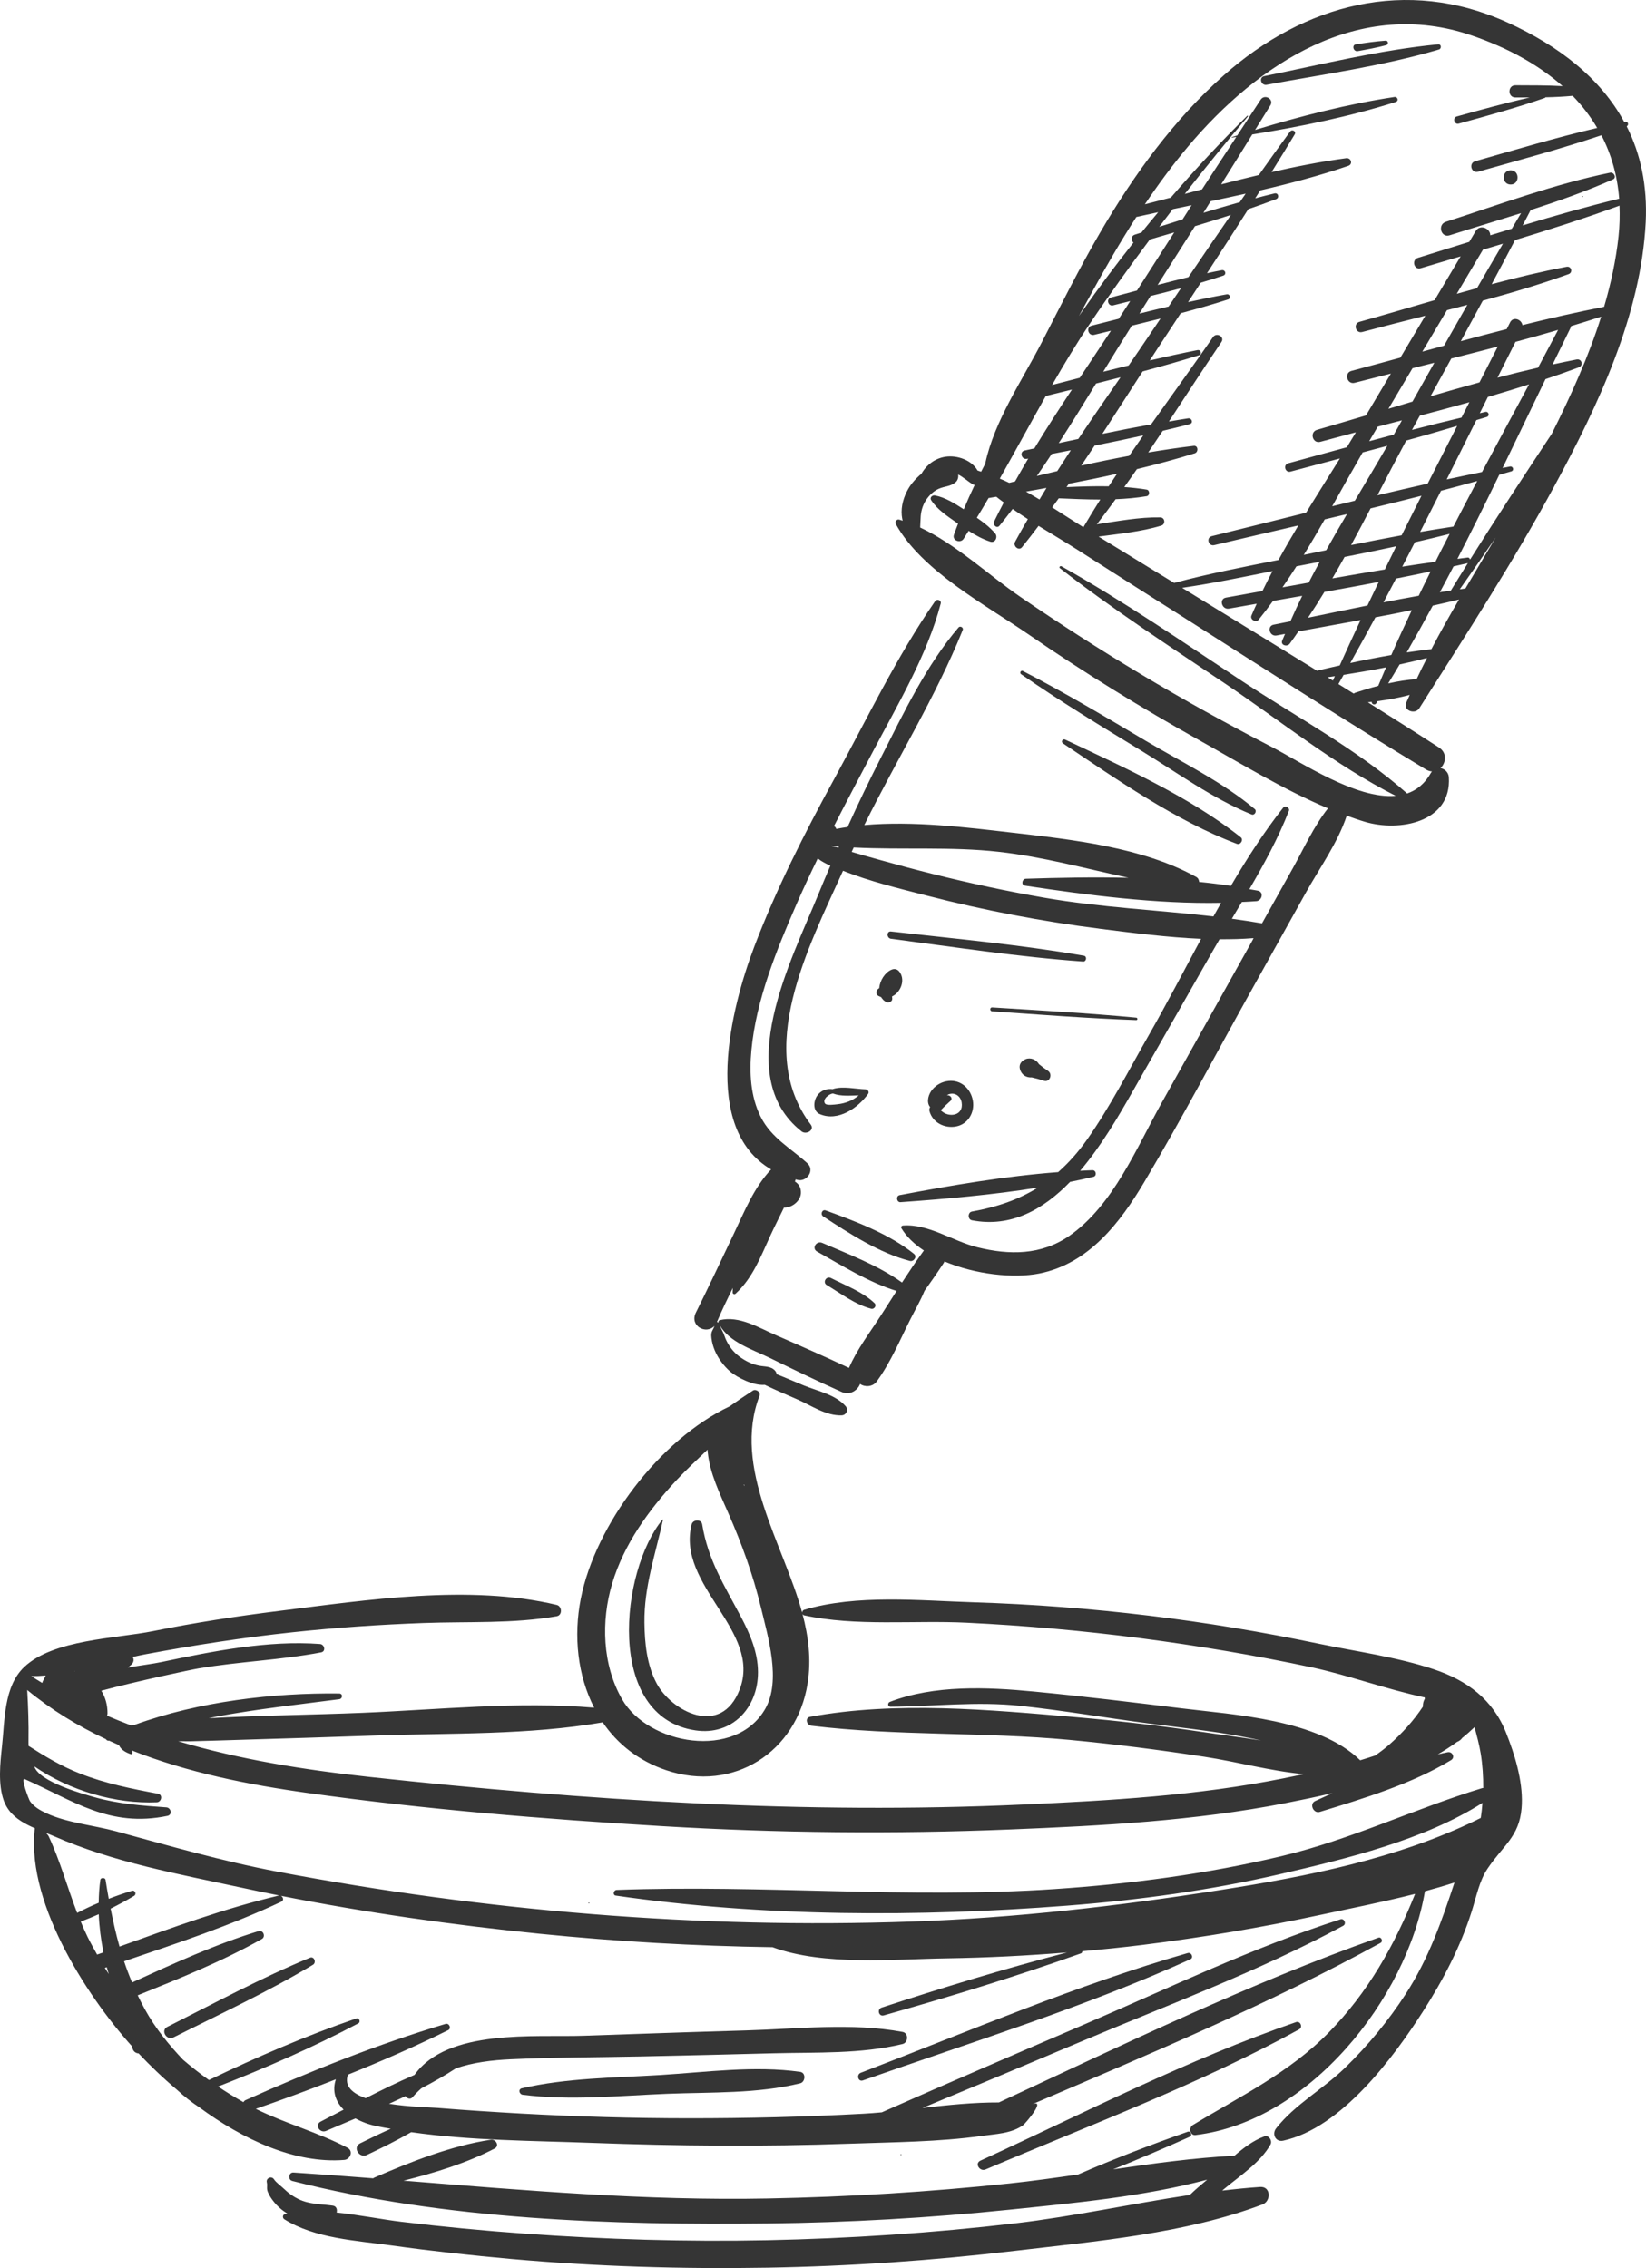 <?xml version="1.0" encoding="UTF-8"?> <svg xmlns="http://www.w3.org/2000/svg" width="164" height="226" viewBox="0 0 164 226" fill="none"><path d="M150.057 172.655C148.743 169.348 146.175 167.439 142.834 166.325C139.154 165.1 135.025 164.545 131.396 163.786C125.799 162.616 120.151 161.673 114.475 160.989C108.682 160.288 102.863 159.842 97.03 159.66C91.61 159.49 85.373 158.848 80.124 160.406C79.995 160.445 79.925 160.565 79.919 160.685C78.086 153.906 72.923 146.244 75.673 139.086C75.816 138.714 75.32 138.363 75.003 138.569C74.21 139.086 73.442 139.602 72.691 140.138C65.714 143.448 59.316 151.946 57.867 159.3C57.129 163.04 57.555 166.95 59.198 170.16C51.549 169.521 43.709 170.358 36.066 170.674C31.018 170.883 25.889 170.925 20.799 171.212C21.088 171.154 21.371 171.084 21.66 171.031C25.682 170.288 29.746 169.847 33.799 169.317C34.152 169.27 34.18 168.753 33.799 168.748C27.268 168.667 19.768 169.546 13.419 171.868C13.293 171.885 13.164 171.899 13.038 171.916C12.245 171.614 11.457 171.299 10.672 170.964C10.689 170.888 10.709 170.813 10.712 170.727C10.717 169.881 10.502 169.133 10.098 168.469C13.551 167.542 19.019 166.373 19.812 166.242C23.851 165.558 27.977 165.413 31.996 164.648C32.495 164.553 32.336 163.85 31.884 163.816C26.696 163.425 21.152 164.542 16.096 165.611C15.261 165.787 14.039 165.94 12.735 166.163C12.895 166.041 13.038 165.923 13.139 165.817C13.349 165.594 13.352 165.318 13.226 165.106C13.641 165.011 14.056 164.919 14.462 164.843C19.333 163.931 24.233 163.171 29.16 162.644C33.502 162.178 37.857 161.882 42.218 161.723C46.641 161.561 51.098 161.81 55.467 161.05C56.05 160.95 56.008 160.051 55.467 159.92C46.767 157.841 36.568 159.426 27.789 160.52C23.588 161.045 19.395 161.692 15.247 162.532C11.544 163.28 5.33 163.353 2.418 166.102C0.361 168.039 0.479 171.486 0.198 174.02C0.016 175.689 -0.202 177.768 0.364 179.381C1.115 181.53 3.436 182.116 5.428 182.987C11.328 185.569 17.736 186.719 23.994 188.078C25.275 188.357 26.559 188.622 27.843 188.879C27.82 188.879 27.798 188.876 27.775 188.882C22.386 190.157 17.136 192.086 11.909 193.964C11.555 192.722 11.27 191.46 11.023 190.182C11.824 189.783 12.612 189.362 13.369 188.904C13.629 188.745 13.461 188.315 13.156 188.404C12.377 188.636 11.6 188.91 10.835 189.203C10.723 188.577 10.616 187.952 10.518 187.322C10.476 187.068 10.036 187.065 9.997 187.322C9.89 188.056 9.848 188.823 9.834 189.602C9.103 189.909 8.388 190.246 7.687 190.609C6.712 188.064 5.995 185.429 4.84 182.954C4.761 182.781 3.564 181.525 3.534 181.715C2.348 189.094 8.444 198.686 13.181 203.933C13.189 204.265 13.402 204.581 13.812 204.611C14.944 205.814 16.228 207.048 17.632 208.231C18.335 208.879 19.073 209.468 19.852 209.978C24.221 213.188 29.373 215.613 34.297 215.223C34.895 215.175 35.242 214.338 34.625 214.014C31.68 212.468 28.465 211.606 25.485 210.135C28.148 209.214 30.814 208.231 33.465 207.19C33.073 208.365 33.434 209.401 34.236 210.213C33.468 210.618 32.703 211.019 31.946 211.407C31.318 211.731 31.87 212.599 32.49 212.331C33.448 211.918 34.426 211.508 35.416 211.089C36.027 211.427 36.727 211.686 37.47 211.846C37.95 211.949 38.446 212.03 38.931 212.119C37.907 212.577 36.898 213.065 35.881 213.57C35.102 213.956 35.786 215.094 36.559 214.726C38.07 214.009 39.542 213.283 40.971 212.457C46.854 213.302 53.085 213.305 58.904 213.523C67.48 213.844 76.068 213.911 84.647 213.607C89 213.45 93.502 213.436 97.815 212.831C99.169 212.641 100.758 212.602 101.933 211.767C102.148 211.614 104.379 209.021 102.762 209.713C114.514 204.681 126.401 199.708 137.551 193.598C137.831 193.448 137.641 192.97 137.332 193.079C124.439 197.651 111.975 203.707 99.528 209.496C97.03 209.484 94.457 209.752 91.912 210.045C97.117 207.891 102.316 205.714 107.507 203.517C116.291 199.8 125.434 196.428 133.831 191.89C134.179 191.703 133.944 191.126 133.56 191.248C124.857 194.042 116.448 198.106 108.062 201.709C101.316 204.606 94.572 207.511 87.862 210.481C87.237 210.537 86.618 210.587 86.004 210.62C80.219 210.936 74.426 211.075 68.635 211.072C63.074 211.07 57.513 210.911 51.961 210.604C49.186 210.447 46.411 210.269 43.642 210.045C42.891 209.987 40.769 209.945 38.765 209.63C39.315 209.381 39.864 209.127 40.408 208.868C40.537 209.102 40.89 209.225 41.094 208.985C41.38 208.653 41.68 208.357 41.991 208.081C43.177 207.467 44.326 206.813 45.419 206.099C47.129 205.507 48.998 205.281 50.913 205.192C55.19 204.997 59.486 205.005 63.769 204.916C68.217 204.821 72.668 204.717 77.116 204.597C81.363 204.486 85.783 204.684 89.928 203.674C90.508 203.531 90.547 202.582 89.928 202.468C84.852 201.527 79.443 202.175 74.308 202.32C68.921 202.474 63.534 202.666 58.15 202.85C53.343 203.015 44.595 202.122 41.302 206.749C39.659 207.455 38.034 208.251 36.433 209.071C35.11 208.594 34.267 207.863 34.667 206.727C38.059 205.365 41.411 203.897 44.654 202.292C45.002 202.119 44.761 201.561 44.391 201.67C37.624 203.699 30.917 206.378 24.474 209.261C24.364 209.309 24.303 209.384 24.255 209.468C23.392 208.982 22.551 208.463 21.73 207.91C26.48 206.052 31.195 204 35.699 201.617C35.965 201.477 35.783 201.028 35.492 201.128C30.488 202.85 25.584 204.971 20.819 207.263C19.927 206.624 19.064 205.948 18.232 205.234C16.819 203.735 15.496 202.139 14.425 200.196C14.173 199.741 13.943 199.281 13.722 198.82C17.918 197.134 22.178 195.418 26.088 193.21C26.508 192.973 26.228 192.281 25.755 192.426C21.461 193.743 17.27 195.661 13.159 197.542C12.867 196.844 12.598 196.141 12.363 195.429C17.654 193.635 22.988 191.862 28.036 189.49C28.316 189.359 28.212 189.007 27.985 188.904C36.506 190.595 45.122 191.812 53.763 192.686C61.513 193.467 69.243 193.911 76.968 194.025C82.108 195.906 89.023 195.217 94.39 195.136C98.37 195.075 102.345 194.871 106.311 194.55C100.091 196.174 93.956 198.042 87.846 200.045C87.355 200.207 87.554 200.964 88.058 200.821C94.67 198.954 101.221 196.95 107.692 194.645C107.802 194.606 107.838 194.517 107.835 194.427C109.853 194.246 111.869 194.045 113.873 193.794C119.798 193.054 125.686 192.069 131.522 190.813C134.574 190.154 137.817 189.524 140.993 188.714C138.947 193.838 136.284 198.563 132.368 202.546C128.419 206.562 123.587 208.865 118.845 211.748C118.427 212.002 118.553 212.811 119.117 212.744C130.446 211.391 140.152 199.194 141.974 188.452C142.966 188.184 143.952 187.899 144.919 187.581C143.655 191.402 142.355 195.15 140.04 198.72C138.322 201.368 136.298 203.816 134.033 206.024C131.853 208.15 129.016 209.688 127.141 212.083C126.704 212.644 127.091 213.475 127.856 213.305C133.632 212.033 138.801 205.089 141.811 200.38C143.784 197.294 145.519 193.978 146.626 190.478C147.117 188.918 147.4 187.419 148.193 186.227C149.757 183.88 151.363 183.035 151.604 180.174C151.615 180.037 151.624 179.898 151.629 179.758C151.716 177.391 150.912 174.799 150.057 172.655ZM9.677 194.762C9.352 194.179 9.022 193.598 8.727 193.001C8.481 192.499 8.259 191.988 8.046 191.474C8.649 191.248 9.249 191.003 9.84 190.74C9.888 191.98 10.05 193.258 10.308 194.542C10.095 194.614 9.888 194.687 9.677 194.762ZM10.445 196.088C10.51 196.066 10.574 196.043 10.639 196.021C10.698 196.25 10.773 196.473 10.838 196.699C10.706 196.495 10.572 196.294 10.445 196.088ZM74.171 148.086C74.145 148.036 74.117 147.989 74.095 147.939C74.114 147.936 74.129 147.925 74.145 147.922C74.154 147.975 74.159 148.031 74.171 148.086ZM60.989 157.805C62.16 153.869 64.63 150.478 67.393 147.5C68.366 146.454 69.445 145.466 70.496 144.45C70.499 144.489 70.499 144.531 70.504 144.57C70.507 144.615 70.502 144.656 70.518 144.743C70.748 146.856 71.696 148.784 72.57 150.782C73.91 153.839 75.039 156.942 75.819 160.194C76.511 163.077 77.851 167.47 76.245 170.274C73.307 175.399 64.588 173.869 61.975 169.312C60.011 165.879 59.879 161.533 60.989 157.805ZM18.918 173.509C20.824 173.464 22.727 173.398 24.633 173.342C28.922 173.216 33.207 173.077 37.493 172.931C44.979 172.68 52.653 172.898 60.053 171.622C61.513 173.76 63.615 175.463 66.395 176.395C73.077 178.639 79.387 174.586 80.469 167.729C80.841 165.368 80.553 163.068 79.95 160.799C79.978 160.872 80.026 160.936 80.121 160.958C85.314 162.086 91.055 161.433 96.355 161.695C102.137 161.98 107.908 162.49 113.646 163.238C119.38 163.986 125.087 164.944 130.74 166.152C134.336 166.923 138.176 168.338 141.954 169.139C141.951 169.186 141.954 169.233 141.962 169.278C141.817 169.51 141.758 169.78 141.775 170.051C140.855 171.449 139.692 172.717 138.451 173.816C137.994 174.221 137.509 174.578 137.015 174.927C136.519 175.094 136.02 175.253 135.524 175.401C131.329 171.304 122.878 170.861 117.724 170.224C112.821 169.621 107.911 169.021 102.992 168.55C98.353 168.103 93.09 167.877 88.664 169.582C88.417 169.677 88.431 170.065 88.728 170.065C93.109 170.043 97.305 169.507 101.708 169.984C105.932 170.439 110.134 171.162 114.346 171.72C118.119 172.22 121.939 172.583 125.653 173.434C123.747 173.116 121.827 172.884 119.991 172.608C115.759 171.969 111.504 171.477 107.238 171.109C98.611 170.367 89.286 169.49 80.715 171.07C80.168 171.17 80.373 171.902 80.836 171.957C89.328 172.993 98.009 172.569 106.546 173.367C111.056 173.791 115.551 174.366 120.03 175.055C123.27 175.555 126.606 176.476 129.905 176.783C129.187 176.934 128.489 177.076 127.825 177.21C119.304 178.921 110.602 179.415 101.941 179.811C80.16 180.81 58.483 179.409 36.831 177.062C30.32 176.356 23.905 175.329 17.75 173.501C18.324 173.504 18.77 173.512 18.918 173.509ZM9.165 166.113L9.156 166.119L9.153 166.116L9.165 166.113ZM7.446 166.507C7.444 166.518 7.435 166.529 7.432 166.543C7.427 166.535 7.421 166.523 7.416 166.515C7.427 166.512 7.438 166.509 7.446 166.507ZM4.557 166.953C4.456 167.149 4.361 167.344 4.26 167.539C4.232 167.595 4.229 167.645 4.209 167.698C3.839 167.478 3.475 167.243 3.108 167.012C3.587 167.017 4.069 166.998 4.557 166.953ZM61.356 188.884C76.046 191.014 91.565 191.028 106.339 189.884C113.466 189.331 120.577 188.36 127.542 186.744C134.148 185.212 141.887 183.35 147.705 179.649C147.666 180.146 147.616 180.643 147.54 181.142C147.456 181.184 147.372 181.226 147.291 181.268C147.243 181.279 147.207 181.299 147.165 181.332C139.179 185.217 130.269 186.967 121.538 188.337C111.353 189.937 101.108 191.117 90.797 191.472C69.664 192.206 48.32 190.431 27.554 186.481C22.142 185.452 16.85 183.914 11.539 182.471C9.364 181.882 6.67 181.631 4.632 180.682C3.996 180.386 3.433 180.076 2.998 179.496C2.878 179.337 2.026 177.084 2.455 177.274C7.301 179.412 10.911 182.144 16.693 180.939C17.195 180.833 17.041 180.126 16.578 180.093C14.184 179.926 11.833 179.75 9.512 179.105C8.43 178.806 3.892 177.562 3.419 176.01C6.973 178.446 11.522 179.764 15.625 179.588C16.093 179.568 16.247 178.829 15.743 178.734C13.105 178.237 10.49 177.712 7.985 176.727C6.123 175.999 4.475 175.011 2.841 173.964C2.839 173.799 2.839 173.635 2.839 173.47C2.867 171.751 2.805 170.079 2.712 168.399C5.131 170.386 7.772 171.991 10.557 173.3C10.611 173.398 10.72 173.476 10.874 173.448C11.199 173.596 11.522 173.746 11.85 173.886C12.026 174.282 12.385 174.567 13.021 174.79C13.145 174.835 13.245 174.681 13.187 174.578C13.156 174.522 13.15 174.472 13.142 174.422C18.719 176.632 24.759 177.835 30.707 178.667C42.37 180.3 54.198 181.26 65.947 181.963C77.506 182.655 89.082 182.764 100.649 182.295C109.811 181.924 119.027 181.438 128.041 179.677C129.521 179.387 131.121 179.06 132.758 178.672C132.178 178.938 131.6 179.203 131.037 179.462C130.423 179.747 130.86 180.738 131.494 180.545C135.827 179.225 140.687 177.746 144.578 175.385C145.009 175.122 144.715 174.511 144.244 174.598C143.916 174.659 143.588 174.74 143.257 174.815C143.922 174.43 144.563 174.017 145.172 173.571C145.382 173.495 145.567 173.353 145.699 173.166C146.125 172.828 146.528 172.471 146.918 172.097C147.148 172.971 147.389 173.844 147.534 174.74C147.719 175.887 147.792 177.026 147.784 178.164C147.745 178.17 147.711 178.167 147.669 178.178C140.911 180.241 134.633 183.294 127.696 184.949C120.274 186.721 112.693 187.721 105.091 188.234C90.519 189.219 75.99 187.782 61.437 188.321C61.126 188.337 61.022 188.837 61.356 188.884Z" fill="url(#paint0_linear_7997_7856)"></path><path d="M125.955 212.886C124.861 213.293 123.906 214.019 122.998 214.803C118.95 215.021 114.925 215.568 110.906 216.163C113.49 215.135 116.044 214.036 118.555 212.911C118.838 212.785 118.633 212.308 118.345 212.411C114.69 213.704 111.004 215.108 107.414 216.676C105.135 217.008 102.859 217.326 100.578 217.569C92.593 218.415 84.568 218.909 76.541 219.065C64.317 219.305 52.296 218.256 40.205 217.29C43.316 216.517 46.57 215.507 49.278 214.089C49.799 213.815 49.407 213.137 48.905 213.212C45.042 213.785 40.855 215.429 37.282 216.991C37.242 217.008 37.217 217.033 37.186 217.056C34.54 216.849 31.894 216.651 29.237 216.478C28.75 216.447 28.657 217.204 29.125 217.321C44.35 221.203 60.907 221.733 76.543 221.555C84.571 221.463 92.595 221.002 100.58 220.182C107.125 219.506 113.88 218.886 120.279 217.19C119.69 217.678 119.099 218.18 118.549 218.713C112.739 219.59 106.943 220.862 101.13 221.543C92.926 222.506 84.68 223.053 76.423 223.224C68.393 223.388 60.363 223.148 52.352 222.573C48.235 222.28 44.129 221.887 40.031 221.393C37.991 221.147 35.754 220.689 33.542 220.466C33.618 220.165 33.526 219.827 33.15 219.777C31.967 219.609 30.835 219.665 29.731 219.124C29.221 218.873 28.752 218.549 28.346 218.15C28.063 217.873 27.497 217.469 27.303 217.159C27.065 216.782 26.485 217.025 26.586 217.46C26.67 217.818 26.533 218.03 26.681 218.406C26.819 218.758 27.034 219.079 27.27 219.375C27.643 219.852 28.125 220.26 28.646 220.581C28.562 220.597 28.475 220.603 28.391 220.622C28.147 220.678 28.13 221.01 28.326 221.133C31.356 223.053 35.521 223.26 39.022 223.748C42.996 224.301 46.988 224.742 50.984 225.096C59.438 225.844 67.942 226.107 76.426 225.962C84.68 225.819 92.934 225.247 101.133 224.279C109.272 223.318 118.09 222.568 125.789 219.66C126.661 219.33 126.633 217.845 125.554 217.918C124.292 218.002 123.034 218.133 121.773 218.281C121.851 218.214 121.935 218.144 122.014 218.077C123.581 216.771 125.568 215.49 126.585 213.69C126.793 213.307 126.423 212.71 125.955 212.886Z" fill="url(#paint1_linear_7997_7856)"></path><path d="M118.342 194.608C107.282 197.793 96.505 202.417 85.77 206.537C85.299 206.715 85.492 207.472 85.98 207.299C96.861 203.464 108.092 199.984 118.605 195.228C118.961 195.069 118.709 194.502 118.342 194.608Z" fill="url(#paint2_linear_7997_7856)"></path><path d="M89.767 214.656C89.708 214.656 89.708 214.752 89.767 214.752C89.832 214.752 89.832 214.656 89.767 214.656Z" fill="url(#paint3_linear_7997_7856)"></path><path d="M98.2 216.172C108.624 211.729 119.505 207.668 129.441 202.214C129.83 202.002 129.567 201.341 129.135 201.489C118.369 205.203 108.021 210.545 97.684 215.295C97.082 215.572 97.609 216.423 98.2 216.172Z" fill="url(#paint4_linear_7997_7856)"></path><path d="M30.885 195.074C26.024 197.078 21.369 199.601 16.677 201.96C15.973 202.311 16.593 203.364 17.294 203.009C21.946 200.67 26.72 198.46 31.184 195.775C31.543 195.563 31.305 194.901 30.885 195.074Z" fill="url(#paint5_linear_7997_7856)"></path><path d="M65.823 206.76C61.246 207.042 56.473 207.045 51.991 208.086C51.599 208.178 51.739 208.689 52.081 208.731C56.809 209.333 61.759 208.823 66.51 208.633C70.86 208.463 75.476 208.636 79.722 207.589C80.252 207.458 80.319 206.531 79.722 206.448C75.176 205.808 70.383 206.478 65.823 206.76Z" fill="url(#paint6_linear_7997_7856)"></path><path d="M162.078 12.592C162.324 12.449 162.215 12.067 161.904 12.128C161.879 12.131 161.853 12.139 161.828 12.145C159.482 7.822 155.368 4.587 150.171 2.229C140.132 -2.32 129.932 0.418 121.927 7.509C116.944 11.925 112.939 17.465 109.603 23.189C107.518 26.761 105.679 30.47 103.782 34.143C101.828 37.922 99.067 41.977 98.173 46.156C98.17 46.167 98.179 46.172 98.176 46.183C98.033 46.457 97.896 46.728 97.756 47.001C97.638 46.965 97.523 46.92 97.402 46.887C96.814 45.851 95.39 45.343 94.216 45.511C93.179 45.659 92.301 46.326 91.808 47.208C91.256 47.663 90.791 48.207 90.516 48.676C90.045 49.485 89.759 50.434 89.849 51.369C89.866 51.545 89.899 51.715 89.936 51.885C89.824 51.849 89.712 51.81 89.599 51.779C89.339 51.707 89.131 51.994 89.257 52.223C91.83 56.876 98.173 60.253 102.453 63.197C107.983 67.001 113.704 70.526 119.559 73.8C123.606 76.063 127.9 78.687 132.312 80.546C130.885 82.354 129.904 84.562 128.789 86.552C127.774 88.371 126.754 90.188 125.739 92.008C124.744 91.835 123.741 91.681 122.737 91.547C123.068 90.992 123.399 90.437 123.732 89.878C124.217 89.85 124.708 89.837 125.184 89.795C125.742 89.745 125.955 88.882 125.327 88.751C125.05 88.695 124.764 88.653 124.483 88.603C125.963 86.066 127.37 83.487 128.419 80.797C128.536 80.493 128.063 80.211 127.858 80.47C125.946 82.898 124.242 85.541 122.639 88.274C121.596 88.115 120.543 87.983 119.475 87.877C119.463 87.679 119.374 87.489 119.186 87.386C113.861 84.425 106.834 83.66 100.85 82.968C96.293 82.441 91.006 81.782 86.115 82.215C89.325 75.698 93.235 69.451 95.928 62.764C96.021 62.533 95.665 62.335 95.508 62.519C92.279 66.303 90.031 71.053 87.786 75.463C86.62 77.752 85.507 80.068 84.448 82.407C84.064 82.463 83.688 82.524 83.313 82.597C83.299 82.513 83.257 82.432 83.181 82.376C83.15 82.354 83.122 82.343 83.091 82.32C84.372 79.811 85.695 77.319 87.004 74.83C89.465 70.147 92.377 65.301 93.728 60.149C93.818 59.8 93.358 59.633 93.165 59.915C89.333 65.435 86.337 71.729 83.116 77.621C80.151 83.041 77.348 88.561 75.148 94.338C72.836 100.411 69.803 112.415 76.827 116.526C75.112 118.332 74.156 120.755 73.091 122.982C71.844 125.586 70.627 128.206 69.335 130.791C68.674 132.114 70.344 133.018 71.188 132.117C71.008 132.644 70.795 132.641 70.888 133.353C70.941 133.763 71.047 134.154 71.204 134.536C71.532 135.335 72.118 136.127 72.777 136.688C73.413 137.227 75.03 138.092 76.194 137.989C77.275 138.516 78.391 138.977 79.481 139.46C80.863 140.071 82.315 141.087 83.859 141.031C84.347 141.011 84.56 140.459 84.246 140.107C83.223 138.96 81.48 138.619 80.084 138.05C79.187 137.684 78.29 137.288 77.382 136.931C77.368 136.811 77.317 136.694 77.225 136.585C76.816 136.11 76.188 136.191 75.619 136.077C74.969 135.946 74.4 135.678 73.853 135.307C73.262 134.907 72.827 134.416 72.483 133.794C72.32 133.506 72.211 133.213 72.104 132.904C72.037 132.703 71.751 132.231 71.678 132.002C72.653 133.746 74.91 134.439 76.647 135.284C79.035 136.448 81.432 137.618 83.859 138.7C84.683 139.069 85.451 138.547 85.695 137.899C86.152 138.234 86.939 138.212 87.34 137.671C88.722 135.798 89.675 133.504 90.721 131.43C91.166 130.548 91.713 129.605 92.114 128.628C92.769 127.71 93.42 126.783 94.036 125.837C94.067 125.79 94.087 125.742 94.106 125.695C97.175 126.995 100.993 127.405 103.543 126.9C108.49 125.921 111.618 121.818 114.04 117.735C117.731 111.508 121.114 105.081 124.64 98.756C126.465 95.483 128.29 92.209 130.114 88.938C131.482 86.482 133.287 83.981 134.184 81.277C134.781 81.494 135.375 81.704 135.975 81.882C139.422 82.921 144.65 81.941 144.355 77.442C144.325 76.959 143.946 76.616 143.531 76.535C144.072 76.016 144.204 75.019 143.377 74.486C141.026 72.965 138.657 71.469 136.286 69.979C136.415 69.968 136.544 69.951 136.676 69.937C136.634 70.172 136.99 70.292 137.124 70.079C137.169 70.01 137.208 69.937 137.253 69.865C138.321 69.725 139.42 69.524 140.457 69.242C140.342 69.51 140.216 69.77 140.104 70.038C139.79 70.805 140.992 71.232 141.407 70.582C146.043 63.281 150.777 55.996 154.9 48.386C159.244 40.37 163.504 31.375 163.972 22.134C164.146 18.494 163.462 15.329 162.078 12.592ZM85.059 84.447C89.854 84.698 94.762 84.341 99.538 84.88C103.894 85.371 108.154 86.546 112.437 87.467C108.967 87.386 105.5 87.453 102.215 87.562C101.837 87.573 101.71 88.19 102.122 88.251C108.345 89.192 115.203 90.088 121.664 89.962C121.409 90.414 121.151 90.861 120.901 91.316C115.304 90.674 109.617 90.417 104.068 89.454C100.329 88.807 96.621 88.008 92.94 87.088C91.208 86.655 89.484 86.197 87.763 85.714C86.797 85.441 85.821 85.176 84.857 84.888C84.924 84.74 84.994 84.595 85.059 84.447ZM83.582 84.352C83.562 84.394 83.545 84.433 83.526 84.475C83.453 84.447 83.369 84.433 83.296 84.403C83.1 84.383 82.945 84.344 82.828 84.28C83.08 84.305 83.329 84.33 83.582 84.352ZM124.674 93.911C121.703 99.225 118.732 104.542 115.761 109.856C113.258 114.333 110.906 120.129 106.534 123.152C103.742 125.081 100.556 125.072 97.377 124.282C94.916 123.671 92.511 121.927 89.969 122.119C89.838 122.128 89.74 122.265 89.812 122.387C90.331 123.247 91.116 123.984 92.057 124.609C92.041 124.628 92.021 124.648 92.004 124.668C91.264 125.689 90.564 126.738 89.874 127.796C87.508 126.091 84.563 124.988 81.925 123.847C81.345 123.596 80.832 124.388 81.415 124.715C83.898 126.105 86.558 127.785 89.333 128.636C88.803 129.46 88.279 130.286 87.749 131.106C86.665 132.789 85.387 134.453 84.588 136.303C82.2 135.178 79.775 134.115 77.357 133.063C75.594 132.298 73.665 131.078 71.72 131.544C71.6 131.572 71.563 131.69 71.577 131.798C71.538 131.754 71.485 131.731 71.426 131.729C71.434 131.715 71.445 131.701 71.451 131.684C71.905 130.604 72.446 129.482 73.015 128.335C73.01 128.486 72.993 128.633 72.995 128.784C72.998 128.938 73.18 129.007 73.29 128.907C75.016 127.319 75.793 125.209 76.76 123.11C77.18 122.195 77.659 121.268 78.111 120.33C78.158 120.33 78.206 120.336 78.254 120.333C78.977 120.277 79.753 119.652 79.798 118.901C79.829 118.349 79.574 117.961 79.201 117.732C79.226 117.662 79.257 117.59 79.277 117.517C79.341 117.534 79.403 117.556 79.47 117.573C80.392 117.793 81.21 116.61 80.442 115.912C78.766 114.397 76.844 113.384 75.787 111.277C74.764 109.236 74.657 106.878 74.865 104.645C75.336 99.616 77.393 94.598 79.397 90.015C80.056 88.508 80.757 87.02 81.477 85.538C81.847 85.84 82.29 86.063 82.735 86.256C82.306 87.258 81.88 88.265 81.468 89.276C78.907 95.541 72.811 107.185 79.865 112.739C80.325 113.102 81.205 112.613 80.77 112.044C75.176 104.62 80.529 94.422 83.994 86.766C86.654 87.83 89.58 88.53 92.332 89.239C98.044 90.71 103.855 91.821 109.71 92.561C112.941 92.968 116.313 93.403 119.671 93.549C117.922 96.797 116.226 100.063 114.452 103.163C112.468 106.627 110.626 110.252 108.328 113.526C107.425 114.813 106.464 115.879 105.433 116.794C100.146 117.193 94.768 118.114 89.636 119.088C89.241 119.164 89.33 119.82 89.731 119.789C94.221 119.468 98.874 119.063 103.406 118.338C101.523 119.513 99.379 120.272 96.839 120.724C96.405 120.802 96.41 121.514 96.839 121.595C100.749 122.348 103.975 120.498 106.618 117.768C107.397 117.612 108.174 117.445 108.939 117.263C109.306 117.177 109.23 116.596 108.849 116.604C108.44 116.616 108.031 116.641 107.622 116.66C109.749 114.162 111.467 111.184 112.832 108.793C115.531 104.065 118.225 99.334 120.921 94.606C121.112 94.269 121.316 93.928 121.512 93.588C122.648 93.596 123.78 93.571 124.898 93.479C124.834 93.627 124.755 93.769 124.674 93.911ZM118.356 14.621C125.375 6.281 135.459 -0.319 146.693 3.555C150.213 4.769 153.282 6.44 155.69 8.581C154.123 8.492 152.551 8.506 150.987 8.497C150.202 8.495 150.202 9.717 150.987 9.714C151.463 9.711 151.943 9.711 152.419 9.709C149.978 10.27 147.567 10.931 145.149 11.606C144.692 11.735 144.885 12.444 145.345 12.318C148.223 11.531 151.088 10.741 153.907 9.764C153.949 9.75 153.969 9.72 153.992 9.695C154.894 9.678 155.794 9.633 156.693 9.55C157.644 10.529 158.459 11.595 159.137 12.748C155.045 13.708 151.021 14.911 146.976 16.066C146.306 16.259 146.589 17.3 147.268 17.11C151.382 15.949 155.508 14.841 159.558 13.479C160.536 15.36 161.144 17.465 161.327 19.798C158.098 20.588 154.897 21.497 151.71 22.46C151.976 21.95 152.245 21.442 152.509 20.931C155.286 20.032 158.042 19.061 160.704 17.881C161.108 17.705 160.805 17.127 160.418 17.208C154.846 18.358 149.462 20.356 144.058 22.103C143.203 22.38 143.568 23.722 144.431 23.448C146.794 22.7 149.179 21.989 151.553 21.235C151.245 21.752 150.936 22.271 150.631 22.79C149.913 23.007 149.199 23.228 148.484 23.448C148.498 22.759 147.461 22.299 147.024 23.035C146.813 23.39 146.603 23.744 146.393 24.099C144.686 24.632 142.976 25.168 141.267 25.695C140.611 25.899 140.888 26.929 141.553 26.728C142.878 26.329 144.204 25.938 145.533 25.544C144.667 26.998 143.803 28.455 142.937 29.909C140.431 30.635 137.94 31.378 135.448 32.072C134.795 32.254 135.07 33.261 135.728 33.083C137.811 32.525 139.91 31.994 142.012 31.461C141.183 32.854 140.356 34.249 139.526 35.639C137.9 36.086 136.278 36.527 134.652 36.959C133.887 37.163 134.212 38.344 134.98 38.143C136.18 37.833 137.376 37.529 138.582 37.227C137.755 38.617 136.925 40.007 136.098 41.397C134.47 41.883 132.844 42.365 131.221 42.831C130.453 43.052 130.776 44.238 131.549 44.026C132.726 43.705 133.909 43.39 135.095 43.077C134.795 43.574 134.495 44.068 134.192 44.568C132.244 45.1 130.296 45.636 128.351 46.164C127.816 46.309 128.043 47.138 128.581 46.993C130.218 46.552 131.86 46.119 133.5 45.684C132.387 47.476 131.244 49.273 130.128 51.09C126.995 51.871 123.864 52.661 120.733 53.426C120.15 53.568 120.397 54.459 120.98 54.319C123.769 53.658 126.563 53.01 129.36 52.36C128.676 53.498 128.015 54.643 127.381 55.798C123.912 56.493 120.402 57.166 116.989 58.087C114.477 56.543 111.972 55.003 109.46 53.468C111.531 53.186 113.721 52.982 115.705 52.374C116.156 52.237 116.078 51.559 115.596 51.553C113.522 51.523 111.355 51.93 109.284 52.243C109.923 51.422 110.542 50.587 111.156 49.745C112.193 49.703 113.224 49.616 114.25 49.443C114.575 49.387 114.575 48.843 114.25 48.787C113.507 48.665 112.768 48.584 112.019 48.533C112.44 47.939 112.863 47.347 113.275 46.747C115.22 46.276 117.148 45.759 119.037 45.173C119.427 45.05 119.382 44.375 118.937 44.428C117.426 44.606 115.915 44.835 114.404 45.087C114.889 44.369 115.369 43.649 115.848 42.929C116.748 42.712 117.653 42.502 118.544 42.259C118.925 42.156 118.754 41.637 118.384 41.687C117.743 41.779 117.101 41.897 116.462 42.003C118.208 39.348 119.932 36.683 121.697 34.082C122.05 33.563 121.21 33.08 120.857 33.591C118.852 36.493 116.753 39.379 114.69 42.29C113.067 42.58 111.447 42.898 109.83 43.233C111.178 41.163 112.51 39.081 113.847 37.012C115.725 36.504 117.597 35.983 119.455 35.402C119.786 35.299 119.648 34.819 119.312 34.886C117.72 35.201 116.137 35.55 114.559 35.918C114.828 35.505 115.094 35.089 115.366 34.676C116.125 33.521 116.885 32.365 117.644 31.21C119.225 30.786 120.803 30.342 122.362 29.837C122.687 29.731 122.552 29.273 122.221 29.329C120.932 29.555 119.651 29.82 118.373 30.102C118.796 29.46 119.22 28.813 119.64 28.168C120.391 27.945 121.145 27.716 121.885 27.462C122.23 27.345 122.09 26.862 121.737 26.923C121.24 27.01 120.747 27.121 120.257 27.224C121.641 25.106 123.015 22.977 124.374 20.842C125.305 20.521 126.23 20.197 127.146 19.845C127.499 19.709 127.367 19.187 126.989 19.273C126.344 19.421 125.703 19.597 125.061 19.764C125.229 19.499 125.4 19.237 125.565 18.972C128.536 18.282 131.474 17.509 134.33 16.527C134.829 16.357 134.616 15.695 134.119 15.765C131.631 16.1 129.156 16.588 126.692 17.149C127.466 15.899 128.248 14.649 129.002 13.384C129.181 13.083 128.735 12.843 128.536 13.114C127.482 14.545 126.451 15.991 125.425 17.439C124.172 17.735 122.919 18.051 121.672 18.372C122.712 16.717 123.743 15.059 124.769 13.398C129.573 12.622 134.467 11.623 139.069 10.161C139.392 10.057 139.254 9.616 138.932 9.667C134.288 10.367 129.585 11.573 125.05 12.949C125.557 12.128 126.073 11.316 126.577 10.496C126.955 9.876 126.005 9.337 125.607 9.932C124.822 11.115 124.055 12.31 123.275 13.496C123.093 13.555 122.908 13.61 122.726 13.669C122.695 13.677 122.709 13.716 122.737 13.711C122.886 13.688 123.031 13.663 123.18 13.644C122.039 15.383 120.893 17.121 119.763 18.868C119.192 19.019 118.62 19.17 118.045 19.323C120.094 16.714 122.185 14.135 124.332 11.606C124.371 11.559 124.307 11.495 124.265 11.539C121.613 14.157 119.08 16.878 116.652 19.692C115.789 19.918 114.929 20.141 114.068 20.359C115.402 18.375 116.818 16.451 118.356 14.621ZM131.272 66.82C131.255 66.825 131.244 66.834 131.23 66.839C127.477 64.52 123.713 62.217 119.96 59.912C119.234 59.465 118.505 59.022 117.782 58.575C120.798 58.134 123.799 57.512 126.79 56.906C126.443 57.565 126.101 58.226 125.781 58.893C124.57 59.114 123.359 59.334 122.149 59.549C121.425 59.678 121.734 60.775 122.451 60.646C123.371 60.481 124.293 60.319 125.212 60.16C125.036 60.554 124.848 60.945 124.685 61.344C124.525 61.732 125.136 62.078 125.4 61.757C125.893 61.148 126.37 60.518 126.838 59.879C127.808 59.708 128.774 59.538 129.747 59.371C129.335 60.214 128.94 61.059 128.567 61.913C128.012 62.025 127.457 62.139 126.899 62.248C126.193 62.385 126.49 63.459 127.196 63.323C127.477 63.27 127.754 63.219 128.035 63.166C127.945 63.39 127.841 63.61 127.751 63.833C127.569 64.299 128.245 64.484 128.5 64.146C128.8 63.747 129.08 63.325 129.369 62.915C131.426 62.535 133.497 62.167 135.56 61.788C134.857 63.289 134.164 64.796 133.483 66.309C132.743 66.476 132.003 66.644 131.272 66.82ZM133.001 67.375C132.937 67.523 132.867 67.668 132.805 67.816C132.628 67.707 132.452 67.596 132.278 67.487C132.516 67.45 132.76 67.411 133.001 67.375ZM132.749 57.635C133.164 56.928 133.57 56.217 133.968 55.497C135.683 55.159 137.399 54.805 139.109 54.436C138.727 55.204 138.355 55.974 137.982 56.744C136.233 57.029 134.489 57.328 132.749 57.635ZM137.368 57.989C136.99 58.77 136.617 59.555 136.247 60.336C134.268 60.735 132.295 61.148 130.324 61.553C130.885 60.71 131.432 59.853 131.961 58.98C133.766 58.662 135.571 58.335 137.368 57.989ZM134.618 54.313C135.274 53.102 135.924 51.883 136.558 50.66C138.254 50.253 139.944 49.831 141.628 49.401C140.967 50.71 140.305 52.025 139.652 53.339C137.973 53.649 136.294 53.976 134.618 54.313ZM137.239 49.354C138.195 47.515 139.145 45.689 140.109 43.9C141.805 43.432 143.501 42.943 145.185 42.441C144.201 44.355 143.223 46.273 142.245 48.193C140.574 48.57 138.907 48.958 137.239 49.354ZM140.684 42.837C140.737 42.745 140.785 42.653 140.835 42.561C141.045 42.181 141.253 41.799 141.466 41.419C143.114 40.984 144.762 40.54 146.401 40.08C146.138 40.59 145.877 41.101 145.617 41.612C143.966 42.003 142.323 42.41 140.684 42.837ZM140.731 40.018C139.933 40.255 139.134 40.495 138.335 40.736C139.137 39.388 139.938 38.039 140.737 36.691C141.463 36.513 142.189 36.329 142.912 36.147C142.183 37.437 141.454 38.729 140.731 40.018ZM139.68 41.885C139.565 42.092 139.448 42.298 139.33 42.508C139.181 42.776 139.024 43.041 138.87 43.309C138.055 43.526 137.236 43.744 136.421 43.967C136.519 43.797 136.617 43.624 136.718 43.457C136.903 43.144 137.09 42.829 137.275 42.513C138.08 42.304 138.879 42.095 139.68 41.885ZM138.228 44.425C137.172 46.239 136.079 48.062 134.991 49.895C134.237 50.08 133.486 50.264 132.732 50.448C133.75 48.645 134.753 46.842 135.77 45.081C136.589 44.863 137.407 44.646 138.228 44.425ZM134.206 51.227C133.5 52.418 132.811 53.616 132.135 54.824C131.39 54.98 130.647 55.134 129.901 55.29C130.616 54.126 131.308 52.943 131.989 51.754C132.726 51.578 133.466 51.403 134.206 51.227ZM131.49 55.982C131.115 56.672 130.748 57.361 130.392 58.056C129.52 58.212 128.651 58.371 127.782 58.528C128.256 57.838 128.721 57.141 129.172 56.432C129.187 56.429 129.201 56.426 129.215 56.423C129.974 56.278 130.731 56.13 131.49 55.982ZM137.04 61.514C138.254 61.288 139.462 61.048 140.67 60.797C139.966 62.282 139.279 63.772 138.621 65.271C137.253 65.511 135.888 65.773 134.534 66.069C135.384 64.559 136.216 63.041 137.04 61.514ZM137.844 60.021C138.265 59.234 138.68 58.441 139.092 57.651C140.244 57.423 141.393 57.188 142.542 56.943C142.141 57.749 141.743 58.556 141.354 59.365C140.185 59.572 139.013 59.792 137.844 60.021ZM139.714 56.468C140.134 55.656 140.555 54.844 140.972 54.032C142.13 53.769 143.282 53.49 144.434 53.2C143.957 54.126 143.481 55.05 143.016 55.98C141.917 56.13 140.815 56.295 139.714 56.468ZM144.826 56.437C145.3 56.328 145.776 56.225 146.25 56.114C145.684 57.021 145.115 57.928 144.557 58.843C144.193 58.899 143.828 58.955 143.461 59.013C143.915 58.157 144.381 57.303 144.826 56.437ZM144.807 52.474C143.702 52.639 142.601 52.815 141.497 53.005C142.194 51.64 142.887 50.272 143.576 48.902C144.781 48.586 145.984 48.263 147.183 47.931C146.382 49.443 145.591 50.956 144.807 52.474ZM144.142 47.774C145.132 45.804 146.113 43.833 147.097 41.863C147.441 41.757 147.792 41.659 148.136 41.55C148.459 41.447 148.327 40.97 147.996 41.042C147.808 41.084 147.623 41.135 147.439 41.176C147.708 40.635 147.977 40.096 148.246 39.555C149.622 39.156 150.987 38.734 152.349 38.302C150.788 41.204 149.218 44.112 147.66 47.035C146.488 47.275 145.317 47.52 144.142 47.774ZM149.204 37.632C149.801 36.443 150.398 35.254 150.995 34.068C152.416 33.686 153.832 33.289 155.242 32.876C154.583 34.129 153.916 35.38 153.246 36.636C151.895 36.945 150.55 37.28 149.204 37.632ZM147.41 38.104C145.779 38.547 144.154 39.016 142.528 39.491C143.22 38.238 143.91 36.982 144.599 35.726C146.146 35.338 147.691 34.941 149.23 34.537C148.627 35.726 148.022 36.915 147.41 38.104ZM143.876 34.45C143.156 34.646 142.435 34.844 141.715 35.039C142.534 33.66 143.355 32.285 144.173 30.906C144.846 30.73 145.521 30.557 146.197 30.378C145.42 31.735 144.647 33.094 143.876 34.45ZM145.143 29.276C146.015 27.811 146.884 26.345 147.755 24.88C148.42 24.682 149.084 24.481 149.748 24.283C148.876 25.756 148.019 27.233 147.161 28.715C146.488 28.899 145.813 29.086 145.143 29.276ZM103.308 47.428C103.81 46.705 104.3 45.974 104.788 45.237C105.424 45.114 106.055 44.989 106.691 44.866C106.237 45.555 105.786 46.248 105.34 46.943C104.662 47.102 103.981 47.264 103.308 47.428ZM104.269 48.62C104.031 49.002 103.804 49.387 103.571 49.773C103.126 49.502 102.677 49.242 102.226 48.986C102.907 48.865 103.586 48.745 104.269 48.62ZM119.06 22.538C120.259 22.178 121.454 21.805 122.642 21.417C121.218 23.476 119.803 25.544 118.404 27.621C117.378 27.864 116.358 28.123 115.338 28.394C116.582 26.446 117.824 24.492 119.06 22.538ZM117.824 21.863C117.05 22.109 116.277 22.352 115.503 22.6C115.949 22.011 116.394 21.428 116.846 20.844C117.476 20.713 118.101 20.579 118.729 20.448C118.429 20.92 118.127 21.391 117.824 21.863ZM119.904 21.207C120.147 20.825 120.383 20.437 120.624 20.052C121.787 19.809 122.95 19.558 124.113 19.298C123.914 19.583 123.718 19.865 123.522 20.149C122.308 20.484 121.106 20.839 119.904 21.207ZM117.664 28.718C117.255 29.326 116.843 29.934 116.434 30.543C115.461 30.772 114.494 31.003 113.527 31.246C113.9 30.663 114.27 30.08 114.637 29.494C115.652 29.248 116.661 28.986 117.664 28.718ZM115.629 31.743C115.262 32.287 114.895 32.831 114.528 33.376C113.844 34.392 113.149 35.408 112.451 36.421C111.607 36.627 110.761 36.831 109.92 37.046C110.864 35.5 111.812 33.965 112.77 32.452C113.72 32.22 114.676 31.986 115.629 31.743ZM111.644 37.596C110.237 39.633 108.824 41.676 107.439 43.739C106.792 43.878 106.139 44.015 105.491 44.154C106.758 42.195 107.989 40.205 109.205 38.215C110.018 38.011 110.831 37.808 111.644 37.596ZM107.734 46.395C108.179 45.734 108.625 45.067 109.065 44.4C110.685 44.079 112.302 43.744 113.914 43.384C113.437 44.062 112.969 44.74 112.501 45.422C110.909 45.717 109.32 46.044 107.734 46.395ZM111.293 47.211C111.016 47.626 110.738 48.042 110.464 48.458C109.068 48.43 107.664 48.48 106.265 48.539C106.343 48.427 106.422 48.313 106.5 48.201C108.101 47.894 109.701 47.568 111.293 47.211ZM105.491 49.655C106.868 49.714 108.247 49.778 109.628 49.778C109.051 50.691 108.49 51.609 107.944 52.536C106.926 51.899 105.892 51.227 104.836 50.557C105.051 50.253 105.273 49.96 105.491 49.655ZM108.821 29.086C110.203 26.552 111.655 24.049 113.222 21.62C113.948 21.459 114.673 21.302 115.397 21.146C114.836 21.816 114.284 22.488 113.732 23.169C113.51 23.239 113.286 23.312 113.065 23.384C112.672 23.51 112.686 23.984 112.933 24.174C111.147 26.426 109.424 28.732 107.776 31.093C107.686 31.221 107.594 31.355 107.501 31.486C107.938 30.685 108.384 29.887 108.821 29.086ZM108.575 32.273C110.494 29.415 112.504 26.625 114.564 23.867C115.374 23.63 116.184 23.393 116.994 23.158C115.755 25.087 114.516 27.015 113.283 28.949C112.42 29.184 111.56 29.415 110.696 29.642C110.183 29.773 110.402 30.557 110.912 30.426C111.473 30.281 112.039 30.144 112.608 30.004C112.431 30.275 112.26 30.546 112.084 30.817C111.882 31.132 111.674 31.45 111.467 31.765C110.567 31.994 109.665 32.223 108.768 32.449C108.171 32.6 108.423 33.51 109.02 33.365C109.575 33.228 110.133 33.094 110.691 32.957C109.668 34.517 108.625 36.077 107.582 37.646C106.666 37.883 105.746 38.12 104.83 38.36C106.016 36.298 107.243 34.255 108.575 32.273ZM104.202 39.457C105.071 39.245 105.937 39.03 106.806 38.818C105.522 40.752 104.264 42.706 103.059 44.682C102.736 44.752 102.414 44.821 102.089 44.891C101.545 45.008 101.775 45.829 102.319 45.72C102.361 45.712 102.403 45.703 102.448 45.695C101.999 46.449 101.567 47.208 101.139 47.97C100.945 48.017 100.749 48.065 100.556 48.115C100.244 47.964 99.928 47.825 99.614 47.691C101.161 44.955 102.655 42.192 104.202 39.457ZM142.082 76.68C142.287 76.803 142.489 76.859 142.676 76.867C142.648 76.906 142.618 76.931 142.592 76.976C141.979 78.081 141.155 78.737 140.199 79.066C135.342 74.751 129.201 71.461 123.78 67.883C117.841 63.962 111.96 59.918 105.752 56.423C105.634 56.359 105.489 56.529 105.604 56.616C110.87 60.716 116.473 64.358 122.011 68.081C127.55 71.802 133.082 76.287 139.061 79.301C135.117 79.658 129.669 75.96 126.717 74.433C122.292 72.145 117.933 69.736 113.662 67.174C109.581 64.724 105.57 62.15 101.643 59.46C98.524 57.322 95.253 54.23 91.682 52.563C91.688 52.251 91.721 51.827 91.727 51.617C91.743 50.995 91.92 50.359 92.262 49.837C92.57 49.365 93.008 48.938 93.529 48.706C94.134 48.438 94.692 48.497 95.219 48.048C95.432 47.866 95.505 47.568 95.471 47.283C95.979 47.543 96.416 47.947 96.906 48.26C96.971 48.302 97.044 48.31 97.114 48.319C96.73 49.125 96.365 49.934 96.026 50.749C95.124 50.175 94.207 49.566 93.145 49.368C92.887 49.32 92.61 49.588 92.778 49.842C93.42 50.822 94.423 51.447 95.365 52.117C95.396 52.139 95.426 52.159 95.457 52.181C95.317 52.547 95.177 52.915 95.048 53.284C94.846 53.864 95.698 54.168 96.012 53.688C96.183 53.426 96.34 53.158 96.508 52.893C97.187 53.328 97.887 53.719 98.664 53.973C99.171 54.14 99.451 53.493 99.149 53.144C98.622 52.536 97.988 52.042 97.327 51.59C97.725 50.942 98.112 50.289 98.496 49.63C98.753 49.586 99.011 49.541 99.266 49.499C99.507 49.694 99.762 49.881 100.015 50.068C99.687 50.702 99.353 51.336 99.045 51.975C98.891 52.298 99.32 52.709 99.583 52.388C100.031 51.843 100.463 51.28 100.898 50.716C101.394 51.062 101.895 51.403 102.411 51.729C101.977 52.477 101.545 53.23 101.136 53.99C100.909 54.408 101.503 54.93 101.831 54.523C102.389 53.825 102.938 53.119 103.479 52.404C104.805 53.222 106.139 54.006 107.389 54.805C111.162 57.219 114.945 59.619 118.726 62.022C126.471 66.954 134.215 71.933 142.082 76.68ZM137.32 68.341C136.527 68.55 135.754 68.784 135.05 69.019C134.986 69.041 134.929 69.075 134.879 69.114C134.372 68.796 133.864 68.478 133.354 68.162C133.531 67.858 133.696 67.548 133.873 67.244C135.283 67.021 136.695 66.778 138.099 66.499C137.836 67.113 137.578 67.727 137.32 68.341ZM141.146 67.671C140.221 67.73 139.26 67.886 138.313 68.098C138.697 67.47 139.083 66.845 139.453 66.208C140.367 66.013 141.269 65.795 142.175 65.567C141.822 66.261 141.474 66.962 141.146 67.671ZM142.618 64.685C141.796 64.782 140.975 64.883 140.157 65.011C141.04 63.473 141.906 61.919 142.755 60.35C143.629 60.158 144.501 59.951 145.37 59.739C144.414 61.372 143.487 63.016 142.618 64.685ZM146.009 58.637C145.824 58.662 145.633 58.69 145.446 58.718C146.657 57.01 147.845 55.288 149.022 53.56C148.024 55.254 147.01 56.943 146.009 58.637ZM154.611 43.228C151.861 47.381 149.123 51.542 146.472 55.759C146.444 55.642 146.362 55.539 146.216 55.558C145.88 55.6 145.547 55.648 145.21 55.689C146.634 52.915 148.019 50.116 149.381 47.311C149.782 47.197 150.18 47.088 150.578 46.97C150.892 46.878 150.76 46.426 150.443 46.488C150.199 46.532 149.955 46.585 149.712 46.633C151.147 43.677 152.562 40.719 153.986 37.78C155.099 37.406 156.209 37.018 157.304 36.608C157.798 36.423 157.607 35.723 157.089 35.821C156.29 35.974 155.491 36.147 154.695 36.32C155.3 35.081 155.903 33.839 156.511 32.611C156.531 32.569 156.534 32.53 156.545 32.491C157.546 32.19 158.543 31.877 159.535 31.553C158.269 35.564 156.503 39.46 154.611 43.228ZM161.262 23.566C161.004 25.938 160.5 28.274 159.824 30.571C157.097 31.107 154.39 31.724 151.688 32.396C151.598 31.832 150.777 31.497 150.457 32.128C150.348 32.352 150.233 32.572 150.121 32.792C148.593 33.183 147.071 33.588 145.549 33.998C146.284 32.656 147.015 31.308 147.738 29.962C150.625 29.175 153.49 28.324 156.284 27.317C156.747 27.149 156.567 26.493 156.082 26.585C153.582 27.06 151.099 27.66 148.624 28.319C149.406 26.859 150.182 25.391 150.95 23.923C154.448 22.862 157.927 21.746 161.357 20.493C161.397 21.481 161.377 22.5 161.262 23.566Z" fill="url(#paint7_linear_7997_7856)"></path><path d="M82.013 121.204C84.603 122.904 87.63 124.866 90.66 125.645C91.038 125.742 91.411 125.22 91.069 124.944C88.6 122.954 85.231 121.693 82.263 120.61C81.904 120.481 81.719 121.009 82.013 121.204Z" fill="url(#paint8_linear_7997_7856)"></path><path d="M82.379 128.053C83.78 128.888 85.204 129.993 86.801 130.406C87.118 130.487 87.376 130.082 87.129 129.845C85.933 128.712 84.245 128.092 82.79 127.347C82.328 127.113 81.924 127.782 82.379 128.053Z" fill="url(#paint9_linear_7997_7856)"></path><path d="M88.78 93.543C95.142 94.372 101.516 95.357 107.917 95.812C108.248 95.835 108.329 95.287 107.996 95.232C101.639 94.126 95.19 93.546 88.777 92.817C88.312 92.764 88.326 93.484 88.78 93.543Z" fill="url(#paint10_linear_7997_7856)"></path><path d="M98.857 100.774C103.636 101.104 108.415 101.475 113.205 101.648C113.367 101.654 113.362 101.416 113.205 101.402C108.432 100.947 103.642 100.688 98.857 100.384C98.605 100.37 98.605 100.758 98.857 100.774Z" fill="url(#paint11_linear_7997_7856)"></path><path d="M86.499 108.991C86.634 108.798 86.449 108.553 86.242 108.544C85.216 108.511 84.002 108.21 83.013 108.505C82.996 108.511 82.987 108.525 82.974 108.53C82.357 108.447 81.788 108.648 81.415 109.184C81.048 109.714 80.964 110.699 81.662 111.006C83.484 111.813 85.51 110.384 86.499 108.991ZM82.214 109.973C81.875 109.555 82.632 108.971 83.002 108.963C83.007 108.966 83.007 108.969 83.013 108.969C83.778 109.253 84.703 109.172 85.561 109.144C84.98 109.664 84.204 109.954 83.433 110.032C83.175 110.063 82.374 110.177 82.214 109.973Z" fill="url(#paint12_linear_7997_7856)"></path><path d="M94.498 107.712C93.873 107.779 93.301 108.086 92.897 108.564C92.525 108.999 92.272 109.772 92.642 110.277C92.651 110.291 92.668 110.3 92.679 110.311C92.603 110.425 92.567 110.565 92.606 110.707C92.906 111.854 94.108 112.457 95.243 112.248C96.46 112.024 97.132 110.849 96.931 109.674C96.726 108.485 95.748 107.576 94.498 107.712ZM93.73 110.626C94.038 110.311 94.355 110.001 94.688 109.711C94.986 109.451 94.663 109.077 94.346 109.141C94.397 109.113 94.43 109.077 94.487 109.055C95.114 108.806 95.697 109.197 95.812 109.836C96.053 111.209 94.475 111.424 93.73 110.626Z" fill="url(#paint13_linear_7997_7856)"></path><path d="M87.796 99.362C87.911 99.549 88.057 99.719 88.284 99.839C88.53 99.973 88.934 99.811 88.9 99.487C88.892 99.423 88.886 99.359 88.878 99.292C89.085 99.186 89.279 99.055 89.427 98.879C89.912 98.315 90.086 97.481 89.632 96.85C89.427 96.562 89.127 96.49 88.805 96.632C88.16 96.92 87.664 97.715 87.6 98.469C87.308 98.591 87.191 99.074 87.535 99.242C87.628 99.289 87.712 99.328 87.796 99.362Z" fill="url(#paint14_linear_7997_7856)"></path><path d="M104.418 106.705C104.107 106.499 103.807 106.275 103.519 106.038C103.255 105.589 102.686 105.332 102.176 105.544C101.773 105.711 101.498 106.063 101.618 106.521C101.778 107.115 102.263 107.394 102.79 107.355C103.199 107.447 103.606 107.554 104.006 107.687C104.603 107.886 104.903 107.026 104.418 106.705Z" fill="url(#paint15_linear_7997_7856)"></path><path d="M69.301 172.423C72.956 172.959 75.534 170.16 75.523 166.607C75.514 164.631 74.719 162.797 73.81 161.081C72.168 157.98 70.537 155.429 69.962 151.89C69.873 151.349 69.037 151.402 68.914 151.89C67.353 157.989 75.957 162.504 73.693 168.354C71.84 173.149 66.901 170.523 65.419 167.729C64.446 165.895 64.233 163.724 64.208 161.692C64.163 158.114 65.304 154.88 66.058 151.441C66.063 151.416 66.03 151.391 66.01 151.413C61.82 156.482 60.248 171.1 69.301 172.423Z" fill="url(#paint16_linear_7997_7856)"></path><path d="M125.018 80.618C121.8 77.916 117.801 75.979 114.188 73.836C110.149 71.438 106.102 69.024 101.928 66.867C101.715 66.755 101.547 67.051 101.743 67.185C105.605 69.864 109.633 72.312 113.644 74.762C117.226 76.948 120.811 79.574 124.704 81.156C125.001 81.282 125.259 80.821 125.018 80.618Z" fill="url(#paint17_linear_7997_7856)"></path><path d="M105.913 74.076C111.269 77.665 117.183 81.807 123.243 84.087C123.601 84.221 123.927 83.674 123.627 83.434C118.559 79.412 111.973 76.457 106.137 73.702C105.879 73.579 105.677 73.917 105.913 74.076Z" fill="url(#paint18_linear_7997_7856)"></path><path d="M126.202 8.447C131.931 7.384 137.778 6.586 143.372 4.933C143.647 4.852 143.607 4.389 143.302 4.417C137.458 4.981 131.709 6.424 125.964 7.585C125.397 7.699 125.638 8.553 126.202 8.447Z" fill="url(#paint19_linear_7997_7856)"></path><path d="M135.286 5.095C136.242 4.922 137.186 4.752 138.122 4.501C138.366 4.434 138.327 4.035 138.063 4.052C137.066 4.116 136.09 4.266 135.098 4.417C134.655 4.484 134.837 5.176 135.286 5.095Z" fill="url(#paint20_linear_7997_7856)"></path><path d="M150.517 18.386C151.43 18.386 151.433 16.968 150.517 16.968C149.6 16.971 149.597 18.386 150.517 18.386Z" fill="url(#paint21_linear_7997_7856)"></path><path d="M157.685 19.631C157.744 19.631 157.744 19.535 157.685 19.535C157.621 19.535 157.621 19.631 157.685 19.631Z" fill="url(#paint22_linear_7997_7856)"></path><path d="M58.674 189.571C58.615 189.571 58.612 189.667 58.674 189.667C58.739 189.669 58.739 189.571 58.674 189.571Z" fill="url(#paint23_linear_7997_7856)"></path><defs><linearGradient id="paint0_linear_7997_7856" x1="190961" y1="-94616.7" x2="110067" y2="68277.4" gradientUnits="userSpaceOnUse"><stop offset="0.039" stop-color="#51D2B8"></stop><stop offset="0.171" stop-color="#40D5B7"></stop><stop offset="0.368" stop-color="#34B097"></stop><stop offset="0.607" stop-color="#4CB29D"></stop><stop offset="0.877" stop-color="#2F2F2F"></stop><stop offset="1" stop-color="#3D3D3D"></stop></linearGradient><linearGradient id="paint1_linear_7997_7856" x1="126049" y1="-16580.4" x2="121333" y2="18778.8" gradientUnits="userSpaceOnUse"><stop offset="0.039" stop-color="#51D2B8"></stop><stop offset="0.171" stop-color="#40D5B7"></stop><stop offset="0.368" stop-color="#34B097"></stop><stop offset="0.607" stop-color="#4CB29D"></stop><stop offset="0.877" stop-color="#2F2F2F"></stop><stop offset="1" stop-color="#3D3D3D"></stop></linearGradient><linearGradient id="paint2_linear_7997_7856" x1="41992" y1="-15519.5" x2="30914" y2="13999.4" gradientUnits="userSpaceOnUse"><stop offset="0.039" stop-color="#51D2B8"></stop><stop offset="0.171" stop-color="#40D5B7"></stop><stop offset="0.368" stop-color="#34B097"></stop><stop offset="0.607" stop-color="#4CB29D"></stop><stop offset="0.877" stop-color="#2F2F2F"></stop><stop offset="1" stop-color="#3D3D3D"></stop></linearGradient><linearGradient id="paint3_linear_7997_7856" x1="206.823" y1="96.399" x2="80.114" y2="221.766" gradientUnits="userSpaceOnUse"><stop offset="0.039" stop-color="#51D2B8"></stop><stop offset="0.171" stop-color="#40D5B7"></stop><stop offset="0.368" stop-color="#34B097"></stop><stop offset="0.607" stop-color="#4CB29D"></stop><stop offset="0.877" stop-color="#2F2F2F"></stop><stop offset="1" stop-color="#3D3D3D"></stop></linearGradient><linearGradient id="paint4_linear_7997_7856" x1="40663.9" y1="-18007.8" x2="26076.9" y2="14462.8" gradientUnits="userSpaceOnUse"><stop offset="0.039" stop-color="#51D2B8"></stop><stop offset="0.171" stop-color="#40D5B7"></stop><stop offset="0.368" stop-color="#34B097"></stop><stop offset="0.607" stop-color="#4CB29D"></stop><stop offset="0.877" stop-color="#2F2F2F"></stop><stop offset="1" stop-color="#3D3D3D"></stop></linearGradient><linearGradient id="paint5_linear_7997_7856" x1="18897" y1="-9724.3" x2="10140.5" y2="6929.35" gradientUnits="userSpaceOnUse"><stop offset="0.039" stop-color="#51D2B8"></stop><stop offset="0.171" stop-color="#40D5B7"></stop><stop offset="0.368" stop-color="#34B097"></stop><stop offset="0.607" stop-color="#4CB29D"></stop><stop offset="0.877" stop-color="#2F2F2F"></stop><stop offset="1" stop-color="#3D3D3D"></stop></linearGradient><linearGradient id="paint6_linear_7997_7856" x1="35805.9" y1="-3294.72" x2="35077.7" y2="4136.58" gradientUnits="userSpaceOnUse"><stop offset="0.039" stop-color="#51D2B8"></stop><stop offset="0.171" stop-color="#40D5B7"></stop><stop offset="0.368" stop-color="#34B097"></stop><stop offset="0.607" stop-color="#4CB29D"></stop><stop offset="0.877" stop-color="#2F2F2F"></stop><stop offset="1" stop-color="#3D3D3D"></stop></linearGradient><linearGradient id="paint7_linear_7997_7856" x1="119474" y1="-174105" x2="-54510.2" y2="-54881" gradientUnits="userSpaceOnUse"><stop offset="0.039" stop-color="#51D2B8"></stop><stop offset="0.171" stop-color="#40D5B7"></stop><stop offset="0.368" stop-color="#34B097"></stop><stop offset="0.607" stop-color="#4CB29D"></stop><stop offset="0.877" stop-color="#2F2F2F"></stop><stop offset="1" stop-color="#3D3D3D"></stop></linearGradient><linearGradient id="paint8_linear_7997_7856" x1="11839.8" y1="-6134.35" x2="6279.26" y2="4309.89" gradientUnits="userSpaceOnUse"><stop offset="0.039" stop-color="#51D2B8"></stop><stop offset="0.171" stop-color="#40D5B7"></stop><stop offset="0.368" stop-color="#34B097"></stop><stop offset="0.607" stop-color="#4CB29D"></stop><stop offset="0.877" stop-color="#2F2F2F"></stop><stop offset="1" stop-color="#3D3D3D"></stop></linearGradient><linearGradient id="paint9_linear_7997_7856" x1="6439.23" y1="-3722.25" x2="2782.52" y2="2311.44" gradientUnits="userSpaceOnUse"><stop offset="0.039" stop-color="#51D2B8"></stop><stop offset="0.171" stop-color="#40D5B7"></stop><stop offset="0.368" stop-color="#34B097"></stop><stop offset="0.607" stop-color="#4CB29D"></stop><stop offset="0.877" stop-color="#2F2F2F"></stop><stop offset="1" stop-color="#3D3D3D"></stop></linearGradient><linearGradient id="paint10_linear_7997_7856" x1="24992.9" y1="-3608.38" x2="23838.6" y2="4151.85" gradientUnits="userSpaceOnUse"><stop offset="0.039" stop-color="#51D2B8"></stop><stop offset="0.171" stop-color="#40D5B7"></stop><stop offset="0.368" stop-color="#34B097"></stop><stop offset="0.607" stop-color="#4CB29D"></stop><stop offset="0.877" stop-color="#2F2F2F"></stop><stop offset="1" stop-color="#3D3D3D"></stop></linearGradient><linearGradient id="paint11_linear_7997_7856" x1="18556.4" y1="-1460.98" x2="18275.1" y2="1861.31" gradientUnits="userSpaceOnUse"><stop offset="0.039" stop-color="#51D2B8"></stop><stop offset="0.171" stop-color="#40D5B7"></stop><stop offset="0.368" stop-color="#34B097"></stop><stop offset="0.607" stop-color="#4CB29D"></stop><stop offset="0.877" stop-color="#2F2F2F"></stop><stop offset="1" stop-color="#3D3D3D"></stop></linearGradient><linearGradient id="paint12_linear_7997_7856" x1="6892.3" y1="-3426.52" x2="3793.52" y2="2539.46" gradientUnits="userSpaceOnUse"><stop offset="0.039" stop-color="#51D2B8"></stop><stop offset="0.171" stop-color="#40D5B7"></stop><stop offset="0.368" stop-color="#34B097"></stop><stop offset="0.607" stop-color="#4CB29D"></stop><stop offset="0.877" stop-color="#2F2F2F"></stop><stop offset="1" stop-color="#3D3D3D"></stop></linearGradient><linearGradient id="paint13_linear_7997_7856" x1="5765.93" y1="-5558.61" x2="-305.704" y2="515.747" gradientUnits="userSpaceOnUse"><stop offset="0.039" stop-color="#51D2B8"></stop><stop offset="0.171" stop-color="#40D5B7"></stop><stop offset="0.368" stop-color="#34B097"></stop><stop offset="0.607" stop-color="#4CB29D"></stop><stop offset="0.877" stop-color="#2F2F2F"></stop><stop offset="1" stop-color="#3D3D3D"></stop></linearGradient><linearGradient id="paint14_linear_7997_7856" x1="3325.65" y1="-4007.77" x2="-950.789" y2="-636.397" gradientUnits="userSpaceOnUse"><stop offset="0.039" stop-color="#51D2B8"></stop><stop offset="0.171" stop-color="#40D5B7"></stop><stop offset="0.368" stop-color="#34B097"></stop><stop offset="0.607" stop-color="#4CB29D"></stop><stop offset="0.877" stop-color="#2F2F2F"></stop><stop offset="1" stop-color="#3D3D3D"></stop></linearGradient><linearGradient id="paint15_linear_7997_7856" x1="3968.13" y1="-2670.07" x2="1149.59" y2="1253.19" gradientUnits="userSpaceOnUse"><stop offset="0.039" stop-color="#51D2B8"></stop><stop offset="0.171" stop-color="#40D5B7"></stop><stop offset="0.368" stop-color="#34B097"></stop><stop offset="0.607" stop-color="#4CB29D"></stop><stop offset="0.877" stop-color="#2F2F2F"></stop><stop offset="1" stop-color="#3D3D3D"></stop></linearGradient><linearGradient id="paint16_linear_7997_7856" x1="16251.5" y1="-25877.9" x2="-8756.26" y2="-10337" gradientUnits="userSpaceOnUse"><stop offset="0.039" stop-color="#51D2B8"></stop><stop offset="0.171" stop-color="#40D5B7"></stop><stop offset="0.368" stop-color="#34B097"></stop><stop offset="0.607" stop-color="#4CB29D"></stop><stop offset="0.877" stop-color="#2F2F2F"></stop><stop offset="1" stop-color="#3D3D3D"></stop></linearGradient><linearGradient id="paint17_linear_7997_7856" x1="29641.8" y1="-17630.6" x2="12914.9" y2="10266.9" gradientUnits="userSpaceOnUse"><stop offset="0.039" stop-color="#51D2B8"></stop><stop offset="0.171" stop-color="#40D5B7"></stop><stop offset="0.368" stop-color="#34B097"></stop><stop offset="0.607" stop-color="#4CB29D"></stop><stop offset="0.877" stop-color="#2F2F2F"></stop><stop offset="1" stop-color="#3D3D3D"></stop></linearGradient><linearGradient id="paint18_linear_7997_7856" x1="22693.4" y1="-12805" x2="10812.7" y2="8015.34" gradientUnits="userSpaceOnUse"><stop offset="0.039" stop-color="#51D2B8"></stop><stop offset="0.171" stop-color="#40D5B7"></stop><stop offset="0.368" stop-color="#34B097"></stop><stop offset="0.607" stop-color="#4CB29D"></stop><stop offset="0.877" stop-color="#2F2F2F"></stop><stop offset="1" stop-color="#3D3D3D"></stop></linearGradient><linearGradient id="paint19_linear_7997_7856" x1="22687.7" y1="-4983.5" x2="20433" y2="5207.06" gradientUnits="userSpaceOnUse"><stop offset="0.039" stop-color="#51D2B8"></stop><stop offset="0.171" stop-color="#40D5B7"></stop><stop offset="0.368" stop-color="#34B097"></stop><stop offset="0.607" stop-color="#4CB29D"></stop><stop offset="0.877" stop-color="#2F2F2F"></stop><stop offset="1" stop-color="#3D3D3D"></stop></linearGradient><linearGradient id="paint20_linear_7997_7856" x1="4468.47" y1="-1293.26" x2="3704.11" y2="1257.96" gradientUnits="userSpaceOnUse"><stop offset="0.039" stop-color="#51D2B8"></stop><stop offset="0.171" stop-color="#40D5B7"></stop><stop offset="0.368" stop-color="#34B097"></stop><stop offset="0.607" stop-color="#4CB29D"></stop><stop offset="0.877" stop-color="#2F2F2F"></stop><stop offset="1" stop-color="#3D3D3D"></stop></linearGradient><linearGradient id="paint21_linear_7997_7856" x1="1881.15" y1="-1733.34" x2="5.765" y2="120.189" gradientUnits="userSpaceOnUse"><stop offset="0.039" stop-color="#51D2B8"></stop><stop offset="0.171" stop-color="#40D5B7"></stop><stop offset="0.368" stop-color="#34B097"></stop><stop offset="0.607" stop-color="#4CB29D"></stop><stop offset="0.877" stop-color="#2F2F2F"></stop><stop offset="1" stop-color="#3D3D3D"></stop></linearGradient><linearGradient id="paint22_linear_7997_7856" x1="274.737" y1="-98.775" x2="147.971" y2="26.592" gradientUnits="userSpaceOnUse"><stop offset="0.039" stop-color="#51D2B8"></stop><stop offset="0.171" stop-color="#40D5B7"></stop><stop offset="0.368" stop-color="#34B097"></stop><stop offset="0.607" stop-color="#4CB29D"></stop><stop offset="0.877" stop-color="#2F2F2F"></stop><stop offset="1" stop-color="#3D3D3D"></stop></linearGradient><linearGradient id="paint23_linear_7997_7856" x1="177.067" y1="71.241" x2="50.273" y2="198.048" gradientUnits="userSpaceOnUse"><stop offset="0.039" stop-color="#51D2B8"></stop><stop offset="0.171" stop-color="#40D5B7"></stop><stop offset="0.368" stop-color="#34B097"></stop><stop offset="0.607" stop-color="#4CB29D"></stop><stop offset="0.877" stop-color="#2F2F2F"></stop><stop offset="1" stop-color="#3D3D3D"></stop></linearGradient></defs></svg> 